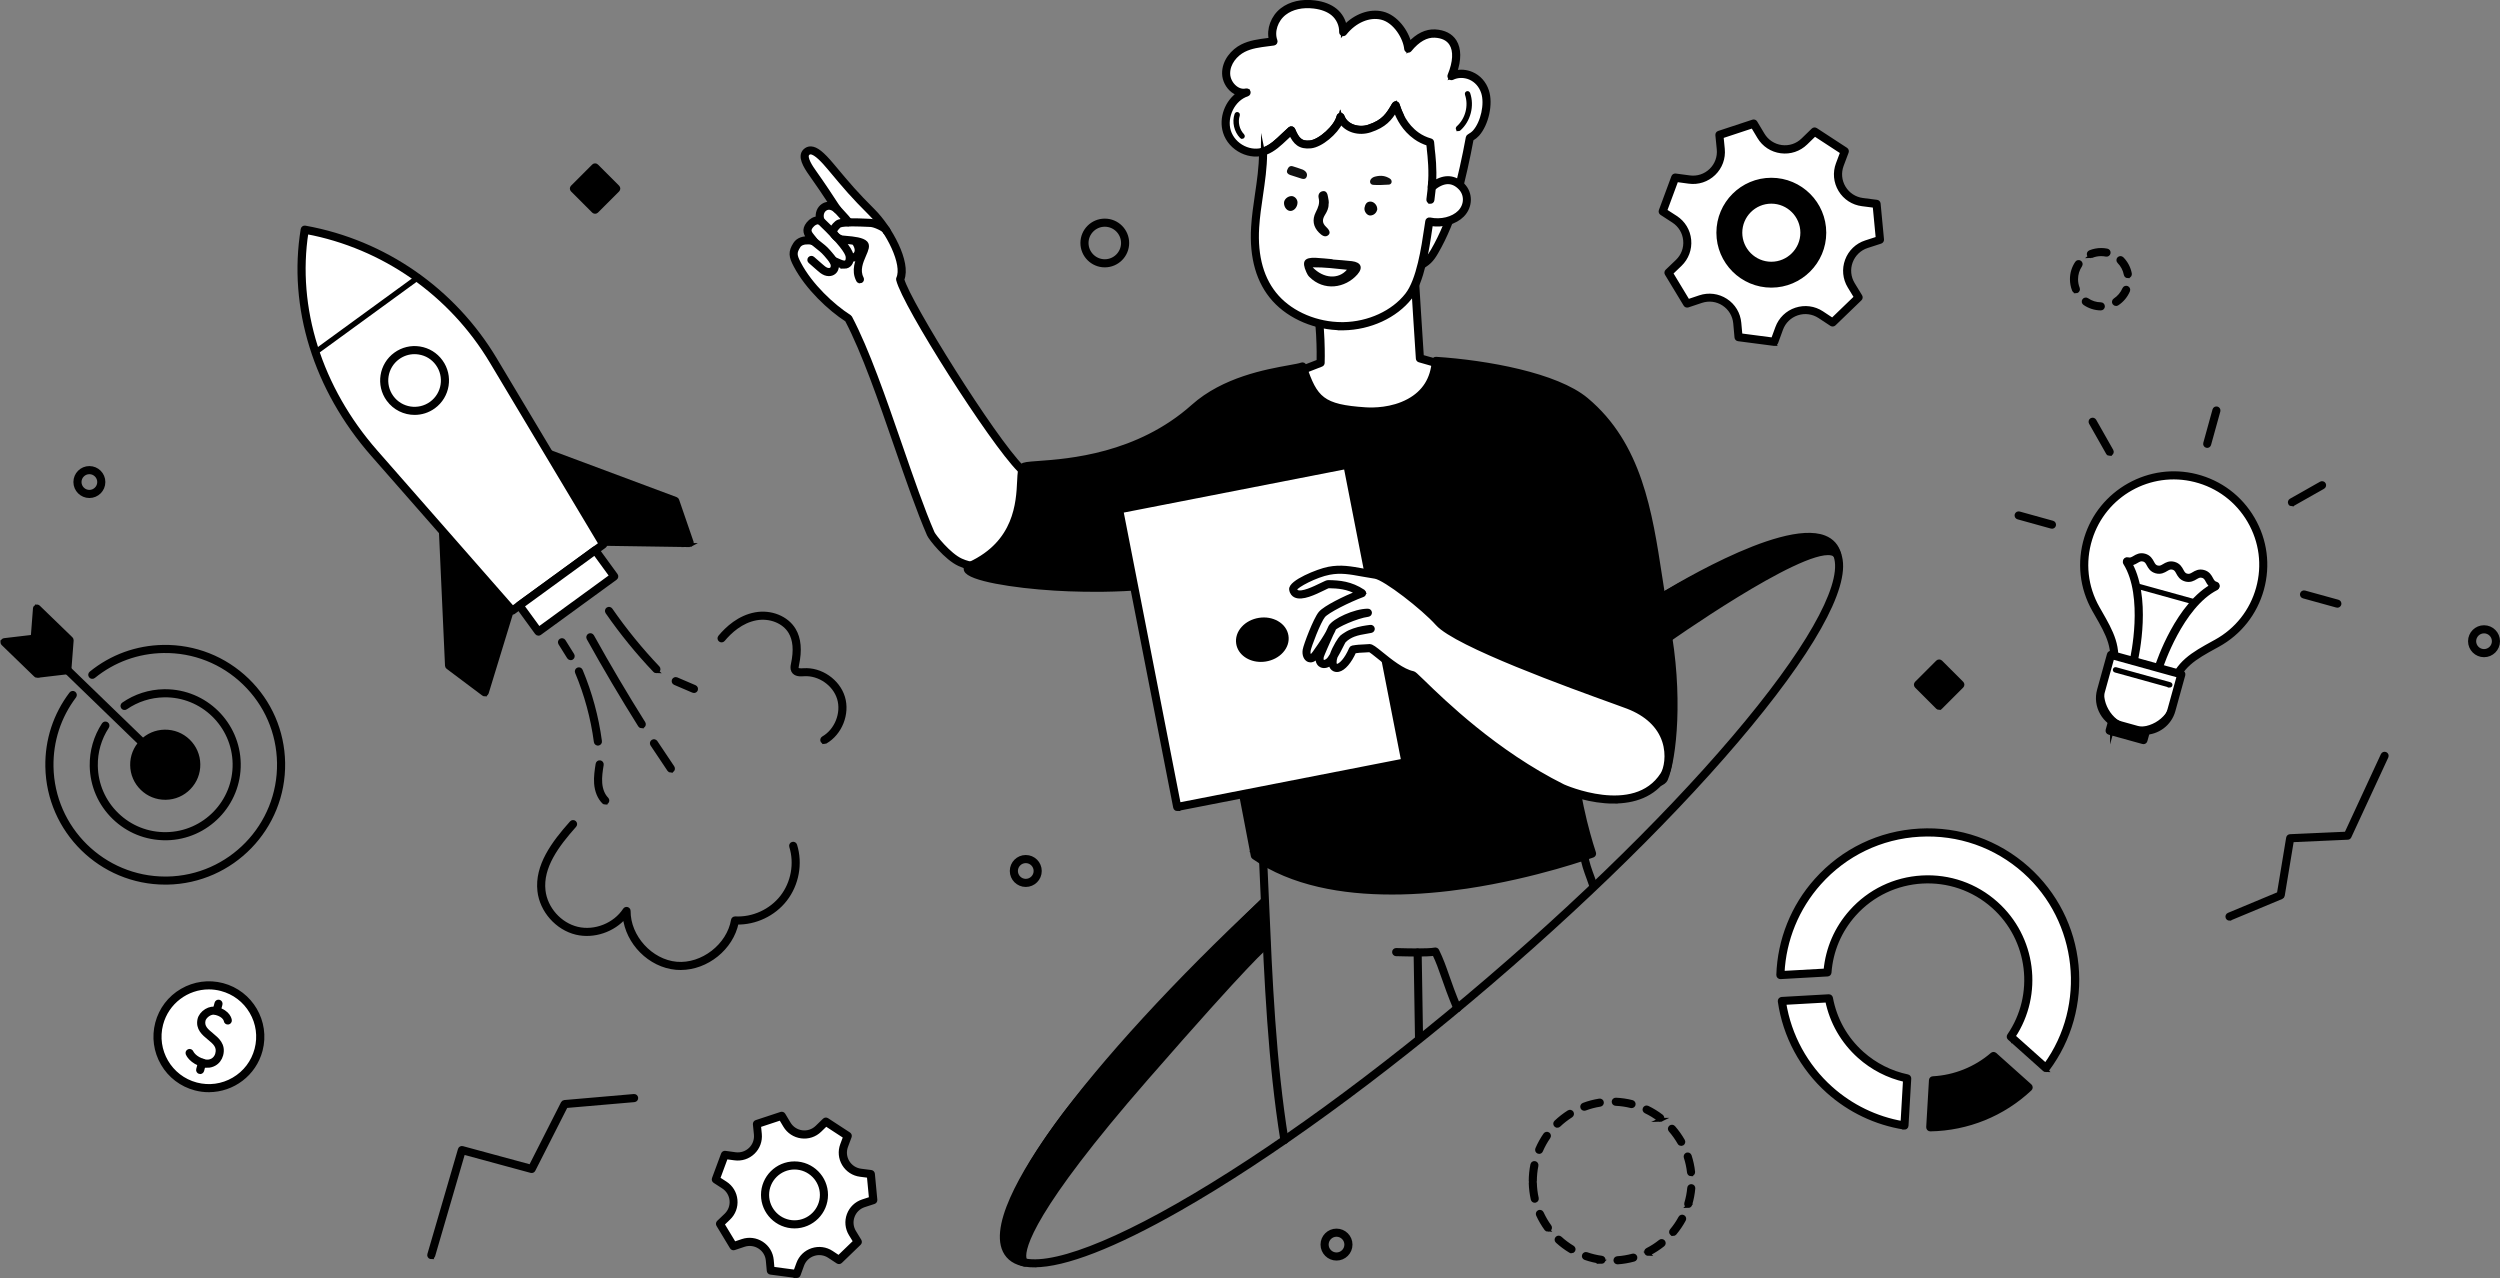 <?xml version="1.0" encoding="UTF-8"?><svg id="_レイヤー_2" xmlns="http://www.w3.org/2000/svg" viewBox="0 0 610.32 312"><rect x="0" y="0" width="610.32" height="312" fill="#808080" stroke="none"/><defs><style>.cls-1{fill:#040404;}.cls-1,.cls-2{stroke-width:0px;}.cls-3,.cls-4{stroke:#000;stroke-miterlimit:10;}.cls-4{fill:#fff;}.cls-2{fill:#101010;}</style></defs><g id="Layer_1"><path class="cls-4" d="m38.86,249.91c1.76-6.7,8.62-10.71,15.33-8.94,6.7,1.76,10.71,8.62,8.94,15.33-1.76,6.7-8.62,10.71-15.33,8.94-6.7-1.76-10.71-8.62-8.94-15.33Z"/><path class="cls-3" d="m50.99,266.14c-1.09,0-2.21-.14-3.31-.43-3.37-.89-6.19-3.03-7.94-6.04-1.75-3.01-2.23-6.52-1.35-9.89.89-3.37,3.03-6.19,6.04-7.94,3.01-1.75,6.52-2.23,9.89-1.35,6.95,1.83,11.12,8.97,9.29,15.92-1.54,5.84-6.83,9.72-12.61,9.72Zm0-25.1c-5.35,0-10.24,3.59-11.66,8.99-1.69,6.43,2.16,13.04,8.59,14.73,3.11.82,6.36.38,9.14-1.25,2.78-1.62,4.76-4.23,5.58-7.35.82-3.11.38-6.36-1.25-9.14-1.62-2.78-4.23-4.76-7.35-5.58-1.02-.27-2.05-.4-3.06-.4Z"/><path class="cls-3" d="m50.6,260.17c-.3,0-.6-.04-.89-.11-3.03-.8-3.85-2.72-3.88-2.81-.1-.25.02-.54.27-.64.25-.1.54.02.64.27.03.06.69,1.56,3.22,2.23.62.16,1.3.08,1.86-.22.43-.23.99-.7,1.23-1.61.49-1.84-.67-2.79-2.01-3.89-1.31-1.08-2.8-2.3-2.33-4.49.17-.8.8-1.61,1.65-2.13.83-.5,1.75-.66,2.59-.43,2.89.76,3.14,2.66,3.15,2.74.03.27-.16.51-.43.54-.27.03-.51-.16-.54-.43-.01-.07-.23-1.33-2.43-1.91-.58-.16-1.23-.05-1.82.32-.61.37-1.09.98-1.21,1.5-.34,1.61.74,2.5,1.99,3.53,1.39,1.15,2.98,2.45,2.33,4.9-.26.97-.86,1.76-1.71,2.22-.52.28-1.1.43-1.69.43Z"/><path class="cls-3" d="m52.87,247.3s-.08,0-.12-.02c-.26-.07-.42-.34-.35-.6l.47-1.77c.07-.26.34-.42.6-.35.26.07.42.34.35.6l-.47,1.77c-.06.22-.26.36-.47.36Z"/><path class="cls-3" d="m48.86,261.71s-.08,0-.12-.02c-.26-.07-.42-.34-.35-.6l.47-1.77c.07-.26.34-.42.6-.35.26.07.42.34.35.6l-.47,1.77c-.06.22-.26.36-.47.36Z"/><path class="cls-3" d="m40.33,204.63c-4.68,0-9.1-1.79-12.47-5.05-3.44-3.33-5.38-7.81-5.46-12.6-.06-3.61.95-7.1,2.92-10.11.15-.23.45-.29.68-.14.23.15.29.45.14.68-1.86,2.84-2.82,6.15-2.76,9.56.07,4.53,1.91,8.76,5.16,11.91,3.25,3.15,7.53,4.84,12.07,4.77,9.35-.15,16.83-7.88,16.68-17.23-.15-9.35-7.89-16.84-17.23-16.68-3.37.06-6.62,1.1-9.38,3.01-.22.15-.53.1-.68-.12-.15-.22-.1-.53.12-.68,2.92-2.03,6.35-3.13,9.92-3.19.1,0,.2,0,.3,0,9.76,0,17.77,7.86,17.93,17.65.16,9.89-7.75,18.07-17.64,18.23-.1,0-.2,0-.3,0Z"/><path class="cls-3" d="m40.33,215.46c-15.65,0-28.5-12.6-28.76-28.3-.11-6.48,1.9-12.63,5.8-17.79.16-.22.47-.26.69-.1.22.16.26.47.1.69-3.76,4.98-5.7,10.93-5.6,17.19.25,15.17,12.67,27.33,27.78,27.34.15,0,.31,0,.46,0,15.32-.25,27.58-12.92,27.33-28.24-.12-7.42-3.12-14.35-8.46-19.51-5.33-5.16-12.36-7.94-19.78-7.82-6.28.1-12.18,2.25-17.05,6.2-.21.17-.52.14-.69-.07-.17-.21-.14-.52.07-.69,5.04-4.09,11.14-6.31,17.65-6.42,7.67-.12,14.95,2.75,20.48,8.09,5.52,5.34,8.63,12.52,8.76,20.2.26,15.86-12.43,28.97-28.29,29.23-.16,0-.32,0-.48,0Z"/><path class="cls-3" d="m47.91,186.57c-.07-4.18-3.51-7.52-7.69-7.45-4.18.07-7.52,3.51-7.45,7.69s3.51,7.52,7.69,7.45c4.18-.07,7.52-3.51,7.45-7.69Z"/><path class="cls-3" d="m40.33,194.75c-2.1,0-4.09-.8-5.6-2.27-1.55-1.5-2.42-3.51-2.45-5.66-.04-2.15.77-4.19,2.27-5.74,1.5-1.55,3.51-2.42,5.66-2.45,2.16-.03,4.19.77,5.74,2.27,1.55,1.5,2.42,3.51,2.45,5.66.04,2.15-.77,4.19-2.27,5.74-1.5,1.55-3.51,2.42-5.66,2.45-.04,0-.09,0-.13,0Zm0-15.14s-.08,0-.12,0c-1.89.03-3.66.8-4.97,2.16-1.32,1.36-2.02,3.15-1.99,5.04.06,3.9,3.29,7.03,7.2,6.97,1.89-.03,3.66-.8,4.97-2.16,1.32-1.36,2.02-3.15,1.99-5.04-.06-3.87-3.23-6.97-7.08-6.97Z"/><path class="cls-3" d="m40.34,187.18c-.12,0-.25-.05-.34-.14l-31.86-30.84c-.19-.19-.2-.5-.01-.69.19-.19.5-.2.69-.01l31.86,30.84c.19.19.2.5.01.69-.1.1-.22.15-.35.15Z"/><polygon class="cls-3" points="16.37 163.63 8.41 155.92 1.1 156.78 9.07 164.49 16.37 163.63"/><path class="cls-3" d="m9.07,164.98c-.13,0-.25-.05-.34-.14l-7.96-7.71c-.14-.13-.18-.33-.12-.51.06-.18.22-.31.41-.33l7.31-.86c.15-.02.29.03.4.13l7.96,7.71c.14.13.18.33.12.51-.06.18-.22.31-.41.33l-7.31.86s-.04,0-.06,0Zm-6.88-7.83l7.05,6.83,6.05-.71-7.05-6.83-6.05.71Z"/><polygon class="cls-3" points="16.44 163.56 8.48 155.85 9.03 148.59 17 156.29 16.44 163.56"/><path class="cls-3" d="m16.44,164.05c-.12,0-.25-.05-.34-.14l-7.96-7.71c-.1-.1-.16-.24-.15-.39l.56-7.27c.01-.19.14-.35.31-.42.18-.07.38-.03.51.11l7.96,7.71c.1.1.16.24.15.39l-.56,7.27c-.01.19-.14.35-.31.42-.06.02-.12.03-.17.03Zm-7.46-8.39l7.05,6.82.46-6-7.05-6.82-.46,6Z"/><path class="cls-4" d="m446.13,237.4c.38-5.21,2.42-10.34,6.17-14.54,9.04-10.11,24.56-10.99,34.68-1.95,9.32,8.32,10.79,22.15,3.9,32.18l8.58,7.67c11.07-14.79,9.17-35.85-4.86-48.38-14.83-13.25-37.59-11.97-50.83,2.86-5.86,6.56-8.87,14.66-9.13,22.81l11.49-.65Z"/><path class="cls-3" d="m499.47,261.24c-.12,0-.24-.04-.33-.12l-8.58-7.67c-.18-.16-.22-.44-.08-.64,6.82-9.94,5.18-23.5-3.82-31.54-9.9-8.84-25.14-7.98-33.99,1.91-3.56,3.99-5.66,8.92-6.05,14.25-.02.25-.22.44-.46.45l-11.49.65c-.14,0-.27-.04-.37-.14-.1-.1-.15-.23-.15-.37.27-8.54,3.56-16.75,9.26-23.12,6.49-7.27,15.43-11.57,25.16-12.12,9.73-.55,19.09,2.73,26.36,9.22,6.85,6.12,11.12,14.53,12,23.66.88,9.08-1.63,18.1-7.08,25.38-.08.11-.21.18-.34.19-.02,0-.03,0-.05,0Zm-7.94-8.24l7.87,7.03c10.57-14.58,8.37-35.25-5.11-47.29-7.07-6.32-16.18-9.5-25.66-8.97-9.47.53-18.17,4.72-24.49,11.8-5.42,6.07-8.6,13.85-8.99,21.97l10.53-.59c.49-5.39,2.65-10.36,6.26-14.4,4.46-4.99,10.59-7.94,17.27-8.32,6.68-.38,13.11,1.87,18.1,6.33,9.26,8.27,11.04,22.15,4.22,32.46Z"/><path class="cls-3" d="m486.67,257.8c-4.23,3.66-9.45,5.67-14.77,5.94l-.67,11.47c8.7-.15,17.31-3.43,24.02-9.74l-8.58-7.67Z"/><path class="cls-3" d="m471.23,275.7c-.13,0-.26-.05-.35-.15-.09-.1-.14-.23-.14-.37l.67-11.47c.01-.25.21-.45.46-.46,5.32-.28,10.46-2.35,14.48-5.82.19-.16.46-.16.65,0l8.58,7.67c.1.09.16.22.16.36,0,.14-.05.27-.15.36-6.6,6.21-15.25,9.72-24.35,9.88h0Zm1.13-11.5l-.61,10.51c8.48-.27,16.53-3.53,22.78-9.23l-7.87-7.03c-4.02,3.36-9.06,5.39-14.3,5.76Z"/><path class="cls-4" d="m465.6,263.26c-4.08-.85-8.01-2.74-11.34-5.72-4.22-3.77-6.82-8.66-7.78-13.82l-11.49.65c1.16,8.09,5.07,15.84,11.64,21.71,5.34,4.77,11.71,7.66,18.3,8.71l.67-11.52Z"/><path class="cls-3" d="m464.93,275.26s-.05,0-.08,0c-6.9-1.1-13.31-4.15-18.54-8.82-6.39-5.71-10.59-13.53-11.8-22-.02-.14.02-.27.11-.38.09-.11.21-.17.35-.18l11.49-.65c.24-.01.46.16.51.4.98,5.28,3.61,9.97,7.62,13.55,3.15,2.81,6.99,4.75,11.11,5.61.24.05.4.27.39.51l-.67,11.52c0,.14-.07.27-.18.35-.09.07-.2.11-.31.11Zm-29.38-30.45c1.28,8.05,5.32,15.44,11.41,20.89,4.96,4.43,11,7.36,17.51,8.5l.61-10.55c-4.14-.93-7.98-2.92-11.15-5.75-4.06-3.63-6.77-8.35-7.85-13.67l-10.53.59Z"/><path class="cls-4" d="m447.41,78.75l-2.9-1.91c-3.67-2.42-8.65-.78-10.16,3.35l-1.19,3.26c-4.78-.62-3.96-.52-8.74-1.14l-.31-3.46c-.4-4.38-4.78-7.25-8.95-5.85l-3.29,1.1c-2.49-4.13-2.06-3.42-4.56-7.54l2.51-2.4c3.18-3.04,2.68-8.26-1.01-10.65l-2.91-1.89c1.67-4.52,1.39-3.74,3.06-8.27l3.44.46c4.36.59,8.13-3.05,7.7-7.43l-.34-3.46c4.58-1.51,3.79-1.25,8.37-2.76l1.78,2.98c2.26,3.78,7.45,4.45,10.61,1.39l2.49-2.42c4.04,2.64,3.34,2.18,7.38,4.82l-1.22,3.25c-1.54,4.12,1.16,8.6,5.53,9.16l3.44.44c.45,4.8.38,3.97.83,8.77l-3.3,1.08c-4.18,1.36-6,6.27-3.71,10.03l1.81,2.97c-3.47,3.35-2.87,2.77-6.34,6.12Z"/><path class="cls-3" d="m433.16,83.94s-.04,0-.06,0l-8.74-1.14c-.23-.03-.4-.21-.42-.44l-.31-3.46c-.18-1.94-1.21-3.66-2.84-4.73-1.63-1.07-3.62-1.32-5.47-.7l-3.29,1.1c-.22.07-.46-.02-.57-.21l-4.56-7.54c-.12-.2-.09-.45.08-.61l2.51-2.4c1.41-1.35,2.11-3.23,1.92-5.17-.18-1.94-1.23-3.66-2.86-4.72l-2.91-1.89c-.19-.12-.27-.37-.19-.58l3.06-8.27c.08-.21.3-.35.52-.32l3.44.46c1.93.26,3.84-.37,5.24-1.72,1.4-1.35,2.09-3.24,1.9-5.18l-.34-3.46c-.02-.23.12-.44.33-.51l8.37-2.76c.22-.07.46.02.57.21l1.78,2.98c1,1.67,2.68,2.77,4.61,3.03,1.93.25,3.84-.38,5.23-1.74l2.49-2.42c.16-.16.42-.18.61-.06l7.38,4.82c.19.13.27.37.19.58l-1.22,3.25c-.68,1.82-.5,3.82.51,5.49,1.01,1.67,2.69,2.76,4.62,3.01l3.44.44c.23.03.4.21.43.44l.83,8.77c.02.23-.12.44-.34.51l-3.3,1.07c-1.85.6-3.3,2-3.98,3.82-.68,1.83-.48,3.83.53,5.49l1.81,2.97c.12.2.09.45-.08.61l-6.34,6.12c-.17.16-.42.18-.61.06l-2.9-1.91c-1.63-1.07-3.62-1.34-5.47-.73-1.85.61-3.29,2.01-3.96,3.84l-1.19,3.26c-.07.2-.26.32-.46.32Zm-8.29-2.07l7.96,1.04,1.06-2.89c.77-2.11,2.44-3.73,4.57-4.43,2.14-.7,4.44-.4,6.31.84l2.57,1.7,5.78-5.58-1.6-2.63c-1.17-1.92-1.39-4.23-.61-6.34.78-2.11,2.45-3.72,4.59-4.41l2.93-.95-.76-7.99-3.06-.39c-2.23-.28-4.18-1.55-5.34-3.47-1.16-1.92-1.38-4.24-.59-6.34l1.08-2.88-6.72-4.39-2.21,2.15c-1.61,1.57-3.81,2.3-6.04,2.01-2.23-.29-4.17-1.56-5.32-3.49l-1.58-2.64-7.62,2.52.3,3.07c.22,2.24-.58,4.42-2.2,5.98-1.62,1.56-3.82,2.29-6.05,1.98l-3.05-.41-2.79,7.53,2.59,1.67c1.89,1.22,3.09,3.21,3.3,5.45.21,2.24-.6,4.41-2.22,5.97l-2.22,2.13,4.15,6.87,2.92-.98c2.13-.71,4.43-.42,6.32.81s3.08,3.22,3.28,5.46l.28,3.07Z"/><circle class="cls-3" cx="432.43" cy="56.81" r="12.42" transform="translate(86.48 322.41) rotate(-45)"/><path class="cls-3" d="m432.43,69.72c-7.12,0-12.91-5.79-12.91-12.91s5.79-12.91,12.91-12.91,12.91,5.79,12.91,12.91-5.79,12.91-12.91,12.91Zm0-24.83c-6.58,0-11.93,5.35-11.93,11.93s5.35,11.93,11.93,11.93,11.93-5.35,11.93-11.93-5.35-11.93-11.93-11.93Z"/><circle class="cls-4" cx="432.43" cy="56.81" r="8.08" transform="translate(86.48 322.41) rotate(-45)"/><path class="cls-3" d="m432.43,65.38c-4.73,0-8.57-3.84-8.57-8.57s3.84-8.57,8.57-8.57,8.57,3.84,8.57,8.57-3.84,8.57-8.57,8.57Zm0-16.16c-4.19,0-7.59,3.41-7.59,7.59s3.41,7.59,7.59,7.59,7.59-3.41,7.59-7.59-3.41-7.59-7.59-7.59Z"/><path class="cls-4" d="m204.82,307.6l-2.1-1.38c-2.66-1.75-6.27-.57-7.36,2.43l-.86,2.36c-3.46-.45-2.87-.37-6.33-.83l-.23-2.51c-.29-3.18-3.46-5.25-6.49-4.24l-2.39.8c-1.81-2.99-1.5-2.48-3.3-5.47l1.82-1.74c2.3-2.21,1.95-5.98-.73-7.72l-2.11-1.37c1.21-3.28,1-2.71,2.22-5.99l2.49.34c3.16.43,5.89-2.21,5.58-5.38l-.25-2.5c3.32-1.1,2.75-.91,6.06-2l1.29,2.16c1.64,2.74,5.4,3.23,7.69,1l1.8-1.75c2.92,1.91,2.42,1.58,5.35,3.49l-.88,2.36c-1.12,2.99.84,6.23,4.01,6.64l2.5.32c.33,3.48.27,2.88.6,6.36l-2.39.78c-3.03.99-4.35,4.55-2.69,7.27l1.31,2.15c-2.51,2.43-2.08,2.01-4.59,4.43Z"/><path class="cls-3" d="m194.5,311.5s-.04,0-.06,0l-6.33-.83c-.23-.03-.4-.21-.42-.44l-.23-2.51c-.12-1.36-.85-2.58-2-3.32-1.15-.75-2.55-.93-3.85-.5l-2.39.8c-.22.07-.46-.01-.57-.21l-3.3-5.47c-.12-.2-.08-.45.08-.61l1.82-1.74c.99-.95,1.48-2.27,1.35-3.64-.13-1.36-.86-2.57-2.01-3.32l-2.11-1.37c-.19-.12-.27-.37-.19-.58l2.22-5.99c.08-.22.3-.35.52-.32l2.49.34c1.36.18,2.7-.26,3.69-1.21.99-.95,1.47-2.28,1.34-3.64l-.25-2.5c-.02-.23.12-.44.33-.51l6.06-2c.22-.07.46.02.57.21l1.29,2.16c.7,1.18,1.89,1.95,3.24,2.13,1.36.18,2.7-.27,3.68-1.22l1.8-1.75c.16-.16.42-.18.61-.06l5.35,3.49c.19.13.27.37.19.58l-.88,2.36c-.48,1.28-.35,2.69.36,3.86.71,1.17,1.89,1.94,3.25,2.12l2.5.32c.23.03.4.21.43.44l.6,6.36c.02.23-.12.44-.34.51l-2.39.78c-1.3.42-2.32,1.4-2.8,2.69-.48,1.28-.34,2.69.37,3.86l1.31,2.15c.12.2.09.45-.08.61l-4.59,4.43c-.17.16-.42.18-.61.06l-2.1-1.38c-1.14-.75-2.54-.94-3.85-.51-1.3.43-2.32,1.41-2.79,2.7l-.86,2.36c-.07.19-.26.32-.46.32Zm-5.88-1.75l5.55.73.73-2c.57-1.57,1.81-2.77,3.4-3.29,1.59-.52,3.3-.3,4.69.62l1.77,1.17,4.03-3.89-1.11-1.81c-.87-1.43-1.04-3.14-.46-4.71.58-1.57,1.82-2.76,3.41-3.28l2.02-.66-.53-5.58-2.11-.27c-1.66-.21-3.1-1.15-3.97-2.58-.86-1.43-1.02-3.15-.44-4.71l.74-1.99-4.69-3.06-1.52,1.48c-1.2,1.17-2.83,1.71-4.49,1.49-1.66-.22-3.1-1.16-3.96-2.6l-1.09-1.82-5.32,1.76.21,2.11c.16,1.66-.43,3.28-1.63,4.44-1.2,1.16-2.84,1.7-4.5,1.47l-2.11-.28-1.94,5.25,1.78,1.15c1.4.91,2.3,2.38,2.45,4.05.16,1.66-.44,3.28-1.65,4.43l-1.53,1.47,2.9,4.8,2.01-.67c1.58-.53,3.29-.31,4.69.6,1.4.91,2.29,2.39,2.44,4.06l.19,2.12Z"/><circle class="cls-4" cx="193.96" cy="291.71" r="7.19"/><path class="cls-3" d="m193.96,299.39c-4.23,0-7.68-3.45-7.68-7.68s3.45-7.68,7.68-7.68,7.68,3.45,7.68,7.68-3.45,7.68-7.68,7.68Zm0-14.38c-3.69,0-6.7,3.01-6.7,6.7s3.01,6.7,6.7,6.7,6.7-3.01,6.7-6.7-3.01-6.7-6.7-6.7Z"/><rect class="cls-3" x="515.39" y="175.62" width="8.57" height="3.99" transform="translate(66.19 -132.16) rotate(15.47)"/><path class="cls-3" d="m523.28,181.17s-.09,0-.13-.02l-8.26-2.29c-.12-.03-.23-.12-.3-.23-.06-.11-.08-.25-.05-.37l1.06-3.84c.07-.26.34-.41.6-.34l8.26,2.29c.12.03.23.12.3.23.06.11.08.25.05.37l-1.06,3.84c-.06.22-.26.36-.47.36Zm-7.66-3.12l7.32,2.03.8-2.9-7.32-2.02-.8,2.9Z"/><path class="cls-4" d="m551.72,143.73c3.26-11.8-3.8-24.01-15.74-27.02-11.19-2.81-22.77,3.7-26.18,14.72-1.86,6.03-1,12.21,1.87,17.25,3.14,5.53,5.64,9.27,3.94,15.4l14.52,4.02c1.68-6.05,5.6-8.04,11.1-11.07,4.96-2.74,8.86-7.4,10.5-13.3Z"/><path class="cls-3" d="m530.13,168.59s-.09,0-.13-.02l-14.52-4.02c-.26-.07-.41-.34-.34-.6,1.53-5.54-.49-9.08-3.3-13.98-.2-.34-.4-.69-.6-1.05-3.07-5.42-3.75-11.68-1.91-17.64,1.69-5.45,5.38-10,10.4-12.83,5.02-2.82,10.83-3.61,16.37-2.22,5.89,1.48,10.82,5.18,13.87,10.43,3.05,5.24,3.84,11.35,2.22,17.2h0c-1.62,5.84-5.43,10.67-10.73,13.59l-.55.3c-5.27,2.9-8.75,4.82-10.31,10.47-.03.12-.12.23-.23.3-.07.04-.16.06-.24.06Zm-13.92-4.85l13.59,3.76c1.74-5.69,5.5-7.76,10.65-10.6l.55-.3c5.07-2.8,8.72-7.42,10.26-13,1.55-5.59.79-11.43-2.13-16.44-2.92-5.01-7.63-8.55-13.26-9.97-11-2.77-22.24,3.55-25.59,14.39-1.76,5.7-1.12,11.69,1.82,16.87.2.36.4.7.6,1.05,2.73,4.78,4.91,8.58,3.51,14.25Z"/><path class="cls-4" d="m513.46,166.65l1.87-6.78,17.19,4.76-1.87,6.78c-1.31,4.75-6.23,7.53-10.97,6.22h0c-4.75-1.31-7.53-6.23-6.22-10.97Z"/><path class="cls-3" d="m523.47,178.9c-.65,0-1.31-.09-1.96-.27l-3.92-1.09c-1.9-.52-3.48-1.76-4.45-3.47-.97-1.71-1.22-3.7-.69-5.6h0l2.42-8.74c.07-.26.34-.41.6-.34l17.19,4.76c.26.07.41.34.34.6l-2.42,8.74c-.9,3.26-3.88,5.41-7.11,5.41Zm-10.08-10.16h0c-.46,1.65-.24,3.37.6,4.86.84,1.49,2.21,2.55,3.86,3.01l3.92,1.09c3.4.94,6.93-1.06,7.87-4.46l2.29-8.27-16.24-4.5-2.29,8.27Z"/><path class="cls-3" d="m529.7,167.35s-.03,0-.04,0l-13.25-3.67c-.09-.02-.14-.11-.11-.2.02-.09.11-.14.2-.11l13.25,3.67c.09.02.14.11.11.2-.02.07-.09.12-.16.12Z"/><path class="cls-3" d="m535.33,146.99s-.03,0-.04,0l-13.25-3.67c-.09-.02-.14-.11-.11-.2.02-.09.11-.14.2-.11l13.25,3.67c.09.02.14.11.11.2-.02.07-.09.12-.16.12Z"/><path class="cls-3" d="m538.84,108.85s-.09,0-.13-.02c-.26-.07-.41-.34-.34-.6l2.25-8.15c.07-.26.34-.41.6-.34.26.07.41.34.34.6l-2.26,8.15c-.06.22-.26.36-.47.36Z"/><path class="cls-3" d="m559.53,123.12c-.17,0-.34-.09-.43-.25-.13-.24-.05-.53.18-.67l7.36-4.17c.23-.13.53-.05.67.18.13.24.05.53-.18.67l-7.36,4.17c-.08.04-.16.06-.24.06Z"/><path class="cls-3" d="m570.62,147.86s-.09,0-.13-.02l-8.15-2.25c-.26-.07-.41-.34-.34-.6.07-.26.34-.41.6-.34l8.15,2.25c.26.07.41.34.34.6-.06.22-.26.36-.47.36Z"/><path class="cls-3" d="m515.04,110.81c-.17,0-.34-.09-.43-.25l-4.17-7.36c-.13-.24-.05-.53.18-.67.23-.13.53-.05.67.18l4.17,7.36c.13.24.05.53-.18.67-.08.04-.16.06-.24.06Z"/><path class="cls-3" d="m500.95,128.58s-.09,0-.13-.02l-8.15-2.26c-.26-.07-.41-.34-.34-.6.07-.26.34-.41.6-.34l8.15,2.26c.26.07.41.34.34.6-.06.22-.26.36-.47.36Z"/><path class="cls-3" d="m520.97,161.5s-.07,0-.11-.01c-.26-.06-.43-.32-.37-.59.04-.15,3.45-15.27-1.68-23.46-.14-.23-.07-.53.15-.67.23-.14.53-.07.67.15,5.35,8.54,1.95,23.57,1.81,24.2-.05.23-.25.38-.48.38Z"/><path class="cls-3" d="m527.1,163.2s-.1,0-.15-.02c-.26-.08-.4-.36-.32-.62.2-.62,5.01-15.26,13.99-19.83.24-.12.54-.03.66.21.12.24.03.54-.21.66-8.62,4.39-13.45,19.11-13.5,19.26-.07.21-.26.34-.47.34Z"/><path class="cls-3" d="m540.9,143.48s-.09,0-.13-.02c-1.1-.31-1.51-1.07-1.84-1.68-.3-.56-.54-1.01-1.24-1.2-.7-.19-1.13.07-1.68.39-.6.36-1.34.8-2.44.5-1.1-.31-1.51-1.07-1.84-1.68-.3-.56-.54-1.01-1.24-1.2-.7-.19-1.13.07-1.68.39-.6.36-1.34.8-2.44.5-1.1-.31-1.51-1.07-1.84-1.68-.3-.56-.54-1.01-1.24-1.2-.7-.19-1.13.07-1.68.39-.6.36-1.34.8-2.45.5-.26-.07-.41-.34-.34-.6.07-.26.34-.41.6-.34.7.19,1.13-.07,1.68-.39.6-.36,1.34-.8,2.45-.5,1.1.31,1.51,1.07,1.84,1.68.3.56.54,1.01,1.24,1.2.7.19,1.13-.07,1.68-.39.6-.36,1.34-.8,2.44-.5,1.1.31,1.51,1.07,1.84,1.68.3.56.54,1.01,1.24,1.2.7.19,1.13-.07,1.68-.39.6-.36,1.34-.8,2.44-.5,1.1.3,1.51,1.07,1.84,1.68.3.56.54,1.01,1.24,1.2.26.07.41.34.34.6-.06.22-.26.36-.47.36Z"/><polygon class="cls-3" points="118.34 169.02 109.63 162.48 107.63 118.18 126.13 143.58 118.34 169.02"/><path class="cls-3" d="m118.34,169.51c-.1,0-.21-.03-.29-.1l-8.71-6.53c-.12-.09-.19-.22-.2-.37l-2.01-44.31c0-.22.12-.41.33-.48.2-.07.43,0,.56.17l18.5,25.4c.09.12.12.28.07.43l-7.78,25.43c-.05.15-.16.27-.32.32-.05.02-.1.02-.15.02Zm-8.23-7.27l7.97,5.98,7.51-24.53-17.4-23.89,1.92,42.45Z"/><polygon class="cls-3" points="168.4 132.57 164.86 122.27 123.3 106.76 141.8 132.17 168.4 132.57"/><path class="cls-3" d="m168.4,133.06h0l-26.6-.4c-.15,0-.3-.08-.39-.2l-18.5-25.4c-.13-.17-.12-.41,0-.58.13-.17.36-.24.56-.16l41.55,15.51c.14.05.24.16.29.3l3.54,10.29c.05.15.03.32-.07.45-.09.13-.24.2-.4.2Zm-26.34-1.37l25.65.39-3.24-9.42-39.81-14.86,17.4,23.89Z"/><path class="cls-4" d="m125.07,149.07l-33.71-38.44c-13.69-15.61-20.09-35.46-16.96-54.57l.1.02c18.52,3.35,35.62,14.67,45.94,31.92l26.85,44.9-22.22,16.18Z"/><path class="cls-3" d="m125.07,149.56c-.14,0-.27-.06-.37-.17l-33.71-38.44c-13.97-15.93-20.19-35.97-17.08-54.97.02-.13.09-.24.2-.32.11-.08.24-.11.37-.08l.1.02c19.28,3.49,36.14,15.21,46.27,32.15l26.85,44.9c.13.22.07.5-.13.65l-22.22,16.18c-.09.06-.19.09-.29.09Zm-50.26-92.93c-2.88,18.57,3.27,38.11,16.92,53.68l33.41,38.11,21.49-15.65-26.62-44.51c-9.92-16.58-26.38-28.08-45.21-31.62Z"/><path class="cls-4" d="m95.21,97.25c-2.41-3.31-1.68-7.95,1.63-10.36s7.95-1.68,10.36,1.63,1.68,7.95-1.63,10.36-7.95,1.68-10.36-1.63Z"/><path class="cls-3" d="m101.22,100.79c-2.44,0-4.85-1.13-6.4-3.25-2.57-3.52-1.79-8.48,1.74-11.04,1.71-1.24,3.8-1.75,5.88-1.42,2.09.33,3.92,1.45,5.16,3.16,2.57,3.52,1.79,8.48-1.74,11.04-1.4,1.02-3.03,1.51-4.64,1.51Zm-.03-14.83c-1.45,0-2.86.46-4.06,1.33-3.09,2.25-3.77,6.59-1.52,9.68h0c2.25,3.09,6.59,3.77,9.68,1.52,3.09-2.25,3.77-6.59,1.52-9.68-1.09-1.5-2.69-2.48-4.52-2.76-.36-.06-.73-.09-1.09-.09Z"/><rect class="cls-4" x="126.93" y="140.31" width="22.9" height="7.9" transform="translate(-58.41 109.1) rotate(-36.06)"/><path class="cls-3" d="m131.45,154.69c-.15,0-.3-.07-.4-.2l-4.65-6.39c-.08-.1-.11-.24-.09-.36.02-.13.09-.24.2-.32l18.51-13.48c.1-.08.24-.11.36-.09.13.02.24.09.32.2l4.65,6.39c.16.22.11.52-.11.68l-18.51,13.48c-.09.06-.19.09-.29.09Zm-3.97-6.77l4.08,5.6,17.72-12.91-4.08-5.6-17.72,12.91Z"/><path class="cls-3" d="m76.99,86.15c-.05,0-.1-.02-.13-.07-.05-.07-.04-.17.04-.23l25.19-18.35c.07-.05.17-.04.23.04.05.07.04.17-.04.23l-25.19,18.35s-.06.03-.1.03Z"/><path class="cls-3" d="m145.96,181.52c-.24,0-.45-.18-.48-.42-.78-5.85-2.33-11.57-4.61-17.01-.1-.25.01-.54.26-.64.25-.11.54.01.64.26,2.31,5.52,3.89,11.32,4.68,17.26.04.27-.15.51-.42.55-.02,0-.04,0-.07,0Z"/><path class="cls-3" d="m139.32,160.67c-.16,0-.32-.08-.42-.23l-2.12-3.4c-.14-.23-.07-.53.16-.67.23-.14.53-.07.67.16l2.12,3.4c.14.23.07.53-.16.67-.08.05-.17.07-.26.07Z"/><path class="cls-3" d="m147.76,195.93c-.13,0-.25-.05-.35-.14-1.07-1.07-1.73-2.67-1.87-4.52-.12-1.61.13-3.2.37-4.74.04-.27.3-.45.56-.41.27.04.45.29.41.56-.24,1.48-.48,3.01-.36,4.51.12,1.61.69,2.99,1.59,3.9.19.19.19.5,0,.69-.1.09-.22.14-.35.14Z"/><path class="cls-3" d="m160.25,163.86c-.13,0-.26-.05-.35-.15-4.23-4.44-8.14-9.25-11.63-14.29-.15-.22-.1-.53.12-.68.22-.15.53-.1.68.12,3.46,5,7.34,9.77,11.53,14.17.19.2.18.51-.02.69-.09.09-.22.13-.34.13Z"/><path class="cls-3" d="m169.42,168.68c-.06,0-.13-.01-.19-.04l-4.46-1.91c-.25-.11-.36-.39-.26-.64.11-.25.39-.36.64-.26l4.46,1.91c.25.11.36.39.26.64-.08.19-.26.3-.45.3Z"/><path class="cls-3" d="m166.16,236.31c-.36,0-.73-.02-1.09-.05-6.43-.57-11.89-6.14-12.54-12.5-2.82,3.31-7.57,4.94-11.81,3.94-4.69-1.11-8.49-5.4-9.02-10.19-.69-6.13,3.36-11.63,7.84-16.65.18-.2.49-.22.69-.04.2.18.22.49.04.69-4.33,4.86-8.24,10.14-7.6,15.89.49,4.4,3.97,8.33,8.28,9.35,4.3,1.02,9.18-.93,11.6-4.63.12-.18.34-.26.55-.2.21.06.35.26.35.47-.05,6.32,5.42,12.35,11.72,12.9,6.3.56,12.74-4.43,13.79-10.66.04-.25.26-.41.51-.41,4.37.23,8.75-1.77,11.44-5.22,2.69-3.45,3.56-8.19,2.26-12.37-.08-.26.06-.53.32-.61.26-.08.53.06.61.32,1.39,4.48.46,9.56-2.43,13.26-2.79,3.59-7.3,5.71-11.83,5.61-1.28,6.26-7.31,11.09-13.67,11.09Z"/><path class="cls-3" d="m201.24,181.15c-.17,0-.33-.09-.43-.25-.13-.23-.05-.53.18-.67,3.25-1.86,4.94-6.13,3.86-9.71-1.09-3.58-4.86-6.18-8.6-5.93-.82.06-2.07.14-2.59-.83-.29-.55-.16-1.17-.07-1.62.72-3.38.5-5.96-.65-7.88-1.54-2.57-4.97-3.93-8.34-3.32-3.64.66-6.4,3.2-8.07,5.21-.17.21-.48.24-.69.06-.21-.17-.24-.48-.06-.69,1.78-2.14,4.72-4.83,8.65-5.54,3.76-.69,7.61.87,9.36,3.78,1.29,2.15,1.54,4.95.77,8.59-.07.34-.15.72-.03.96.21.39.9.37,1.66.32,4.17-.29,8.39,2.62,9.6,6.62,1.21,4-.68,8.76-4.31,10.84-.08.04-.16.06-.24.06Z"/><path class="cls-3" d="m156.68,177.32c-.16,0-.32-.08-.42-.23-4.36-6.95-8.59-14.11-12.57-21.28-.13-.24-.05-.53.19-.67.24-.13.53-.05.67.19,3.97,7.16,8.19,14.3,12.54,21.23.14.23.07.53-.15.67-.08.05-.17.07-.26.07Z"/><path class="cls-3" d="m163.79,188.14c-.16,0-.31-.08-.41-.22l-4.14-6.19c-.15-.23-.09-.53.13-.68.22-.15.53-.09.68.13l4.14,6.19c.15.22.09.53-.13.68-.08.06-.18.08-.27.08Z"/><path class="cls-3" d="m21.82,121.08c-1.87,0-3.4-1.52-3.4-3.4s1.52-3.4,3.4-3.4,3.4,1.52,3.4,3.4-1.52,3.4-3.4,3.4Zm0-5.82c-1.33,0-2.42,1.09-2.42,2.42s1.09,2.42,2.42,2.42,2.42-1.09,2.42-2.42-1.09-2.42-2.42-2.42Z"/><path class="cls-3" d="m606.42,159.94c-1.87,0-3.4-1.52-3.4-3.4s1.52-3.4,3.4-3.4,3.4,1.52,3.4,3.4-1.52,3.4-3.4,3.4Zm0-5.82c-1.33,0-2.42,1.09-2.42,2.42s1.09,2.42,2.42,2.42,2.42-1.09,2.42-2.42-1.09-2.42-2.42-2.42Z"/><path class="cls-3" d="m326.28,307.24c-1.87,0-3.4-1.52-3.4-3.4s1.52-3.4,3.4-3.4,3.4,1.52,3.4,3.4-1.52,3.4-3.4,3.4Zm0-5.82c-1.33,0-2.42,1.09-2.42,2.42s1.09,2.42,2.42,2.42,2.42-1.09,2.42-2.42-1.09-2.42-2.42-2.42Z"/><path class="cls-3" d="m250.42,216.03c-1.87,0-3.4-1.52-3.4-3.4s1.52-3.4,3.4-3.4,3.4,1.52,3.4,3.4-1.52,3.4-3.4,3.4Zm0-5.82c-1.33,0-2.42,1.09-2.42,2.42s1.09,2.42,2.42,2.42,2.42-1.09,2.42-2.42-1.09-2.42-2.42-2.42Z"/><path class="cls-3" d="m269.71,64.77c-3,0-5.45-2.44-5.45-5.45s2.44-5.45,5.45-5.45,5.45,2.44,5.45,5.45-2.44,5.45-5.45,5.45Zm0-9.92c-2.46,0-4.47,2.01-4.47,4.47s2,4.47,4.47,4.47,4.47-2,4.47-4.47-2-4.47-4.47-4.47Z"/><path class="cls-3" d="m544.28,224.26c-.19,0-.37-.11-.45-.3-.1-.25.01-.54.26-.64l12.26-5.11,2.26-13.65c.04-.23.23-.4.46-.41l13.73-.61,8.9-19.23c.11-.25.4-.35.65-.24.25.11.35.4.24.65l-9.03,19.5c-.08.17-.24.28-.42.28l-13.63.61-2.24,13.52c-.03.17-.14.31-.29.37l-12.51,5.21c-.06.03-.13.04-.19.04Z"/><path class="cls-3" d="m105.29,306.9s-.09,0-.14-.02c-.26-.08-.41-.35-.33-.61l7.47-25.64c.07-.26.34-.41.6-.34l16.66,4.52,7.86-15.49c.08-.15.23-.25.39-.27l16.97-1.47c.27-.02.51.18.53.45.02.27-.18.51-.45.53l-16.7,1.44-7.92,15.6c-.1.21-.34.31-.56.25l-16.58-4.5-7.34,25.17c-.06.21-.26.35-.47.35Z"/><rect class="cls-3" x="469.74" y="163.49" width="7.31" height="7.31" transform="translate(256.84 -285.79) rotate(45)"/><path class="cls-3" d="m473.4,172.81c-.13,0-.25-.05-.35-.14l-5.17-5.17c-.09-.09-.14-.22-.14-.35s.05-.25.14-.35l5.17-5.17c.09-.09.22-.14.35-.14h0c.13,0,.25.05.35.14l5.17,5.17c.19.19.19.5,0,.69l-5.17,5.17c-.1.1-.22.14-.35.14Zm-4.48-5.66l4.48,4.48,4.48-4.48-4.48-4.48-4.48,4.48Z"/><rect class="cls-3" x="141.63" y="42.37" width="7.31" height="7.31" transform="translate(75.1 -89.25) rotate(45)"/><path class="cls-3" d="m145.28,51.69c-.13,0-.25-.05-.35-.14l-5.17-5.17c-.19-.19-.19-.5,0-.69l5.17-5.17c.19-.19.5-.19.69,0l5.17,5.17c.19.19.19.5,0,.69l-5.17,5.17c-.09.09-.22.14-.35.14Zm-4.48-5.66l4.48,4.48,4.48-4.48-4.48-4.48-4.48,4.48Z"/><path class="cls-3" d="m394.88,308.16c-.26,0-.47-.2-.49-.46-.02-.27.19-.5.46-.52,1.27-.08,2.53-.3,3.76-.63.26-.07.53.08.6.34.07.26-.08.53-.34.6-1.28.35-2.61.58-3.95.67-.01,0-.02,0-.03,0Zm-3.9-.13s-.04,0-.07,0c-1.33-.18-2.64-.49-3.9-.93-.26-.09-.39-.37-.3-.62.09-.26.37-.39.62-.3,1.2.42,2.44.72,3.7.89.27.04.46.28.42.55-.03.25-.24.42-.48.42Zm11.4-1.94c-.18,0-.35-.1-.44-.27-.12-.24-.03-.54.21-.66,1.13-.58,2.21-1.27,3.2-2.07.21-.17.52-.13.69.08.17.21.13.52-.08.69-1.05.83-2.18,1.57-3.37,2.17-.07.04-.15.05-.22.05Zm-18.74-.63c-.09,0-.17-.02-.25-.07-1.15-.69-2.23-1.49-3.21-2.39-.2-.18-.21-.49-.03-.69.18-.2.49-.21.69-.03.94.86,1.97,1.62,3.06,2.28.23.14.31.44.17.67-.09.15-.25.24-.42.24Zm24.82-4.22c-.11,0-.22-.04-.31-.11-.21-.17-.24-.48-.06-.69.82-.98,1.54-2.04,2.14-3.15.13-.24.43-.33.66-.2.24.13.33.43.2.66-.63,1.17-1.39,2.29-2.25,3.32-.1.12-.24.18-.38.18Zm-30.56-1.03c-.15,0-.3-.07-.4-.2-.79-1.08-1.47-2.25-2.02-3.46-.11-.25,0-.54.24-.65.25-.11.54,0,.65.24.53,1.15,1.17,2.26,1.92,3.29.16.22.11.52-.11.68-.09.06-.19.09-.29.09Zm34.25-5.82s-.09,0-.14-.02c-.26-.08-.41-.35-.33-.61.36-1.21.61-2.47.72-3.74.02-.27.27-.47.53-.44.27.02.47.26.44.53-.12,1.33-.37,2.66-.76,3.94-.06.21-.26.35-.47.35Zm-37.47-1.26c-.22,0-.43-.15-.48-.38-.29-1.3-.46-2.64-.49-3.98,0-.08.02-.16.05-.22-.03-.07-.05-.14-.05-.22,0-1.34.13-2.68.4-3.99.05-.26.31-.44.58-.38.26.05.44.31.38.58-.25,1.24-.38,2.51-.38,3.79,0,.08-.02.15-.05.21.03.06.05.14.05.21.03,1.27.18,2.55.46,3.78.06.26-.11.53-.37.59-.04,0-.07.01-.11.01Zm38.16-6.48c-.25,0-.46-.19-.49-.44-.14-1.26-.41-2.52-.8-3.72-.08-.26.06-.53.31-.62.26-.08.53.06.62.31.41,1.27.7,2.59.84,3.92.03.27-.16.51-.43.54-.02,0-.04,0-.05,0Zm-37.09-5.45c-.06,0-.13-.01-.19-.04-.25-.11-.36-.39-.26-.64.52-1.23,1.18-2.41,1.94-3.51.15-.22.46-.28.68-.12.22.15.28.46.12.68-.73,1.05-1.35,2.17-1.85,3.33-.08.19-.26.3-.45.3Zm34.69-1.95c-.17,0-.34-.09-.43-.25-.63-1.1-1.37-2.15-2.21-3.11-.18-.2-.16-.51.05-.69.2-.18.51-.16.69.05.88,1.01,1.66,2.11,2.32,3.27.13.23.05.53-.18.67-.08.04-.16.06-.24.06Zm-30.26-4.44c-.13,0-.26-.05-.35-.15-.19-.2-.18-.51.02-.69.97-.92,2.03-1.75,3.16-2.46.23-.14.53-.08.67.15.14.23.08.53-.15.68-1.07.68-2.09,1.47-3,2.34-.09.09-.22.14-.34.14Zm25.14-1.41c-.1,0-.21-.03-.3-.1-1.01-.77-2.1-1.44-3.25-1.99-.24-.12-.35-.41-.23-.65s.41-.35.65-.23c1.2.58,2.35,1.29,3.41,2.1.22.16.26.47.09.69-.1.13-.24.19-.39.19Zm-18.55-2.73c-.2,0-.38-.12-.46-.32-.09-.25.03-.54.29-.63,1.25-.47,2.55-.81,3.88-1.02.27-.04.52.14.56.41.04.27-.14.52-.41.56-1.26.2-2.5.52-3.68.97-.06.02-.11.03-.17.03Zm11.55-.65s-.08,0-.12-.01c-1.23-.31-2.5-.49-3.77-.55-.27-.01-.48-.24-.47-.51.01-.27.24-.48.51-.47,1.34.06,2.67.25,3.96.58.26.07.42.33.36.59-.06.22-.26.37-.47.37Z"/><path class="cls-3" d="m512.87,75.28h0c-1.42-.02-2.78-.45-3.95-1.26-.22-.15-.28-.46-.12-.68.15-.22.46-.28.68-.12,1,.69,2.18,1.07,3.4,1.08.27,0,.49.23.48.5,0,.27-.22.48-.49.48Zm3.71-1.08c-.16,0-.32-.08-.41-.22-.15-.23-.08-.53.14-.68,1.02-.67,1.82-1.62,2.3-2.74.11-.25.39-.36.64-.26.25.11.36.39.26.64-.55,1.3-1.47,2.4-2.66,3.18-.08.05-.18.08-.27.08Zm-9.79-3.11c-.19,0-.38-.12-.46-.31-.33-.83-.5-1.72-.5-2.62,0-1.42.42-2.79,1.21-3.96.15-.23.46-.28.68-.13.22.15.28.45.13.68-.68,1.01-1.04,2.19-1.04,3.42,0,.78.14,1.54.43,2.26.1.25-.02.54-.27.64-.06.02-.12.03-.18.03Zm12.67-3.68c-.23,0-.44-.16-.48-.4-.23-1.2-.8-2.29-1.66-3.16-.19-.19-.19-.5,0-.69.19-.19.5-.19.69,0,1,1.01,1.67,2.28,1.93,3.67.05.27-.12.52-.39.57-.03,0-.06,0-.09,0Zm-9.03-4.89c-.19,0-.38-.11-.45-.3-.1-.25.02-.54.27-.64.86-.35,1.77-.53,2.7-.53h0c.48,0,.95.05,1.42.14.27.05.44.31.38.58-.05.27-.31.44-.58.38-.4-.08-.81-.12-1.23-.12h0c-.81,0-1.59.15-2.33.46-.06.02-.12.04-.19.04Z"/><path class="cls-3" d="m252.57,308.91c-2.97,0-5.15-.77-6.48-2.32-5.07-5.92,3.67-20.66,11.9-31.99,11.34-15.6,29.22-35.07,50.35-54.83.2-.18.51-.17.69.02.18.2.17.51-.02.69-43.56,40.73-69.71,76.67-62.17,85.46,4.21,4.91,19.01.67,40.6-11.64,22.11-12.6,49.07-32.21,75.91-55.21,26.84-23,50.35-46.64,66.18-66.56,15.47-19.45,21.92-33.43,17.71-38.34-4.25-4.96-19.26-.6-41.17,11.96-.23.13-.53.05-.67-.18-.13-.23-.05-.53.18-.67,22.69-13.01,37.75-17.18,42.4-11.75,4.61,5.38-1.67,19.44-17.69,39.58-15.87,19.97-39.42,43.65-66.31,66.69-26.89,23.04-53.9,42.69-76.06,55.32-15.91,9.07-28.03,13.74-35.35,13.74Z"/><path class="cls-4" d="m320.93,71.28c1.8,7.74,1.47,17.29,1.47,17.29l-7.01,2.72s-4.3,17.67,22.79,12.26c5.26-1.05,20.5-12.62,20.5-12.62l-12.05-3.44s-1.15-17.51-1.61-26.21c-6.33,2.95-16.49,7.64-24.09,10.01Z"/><path class="cls-3" d="m328.94,105.07c-5.23,0-9.09-1.27-11.52-3.8-3.92-4.08-2.57-9.85-2.51-10.1.04-.16.15-.28.3-.34l6.71-2.6c.04-1.73.12-10.05-1.47-16.85-.06-.25.09-.5.33-.58,7.86-2.45,18.78-7.54,24.03-9.98.15-.07.32-.06.46.02.14.08.23.23.24.39.42,7.93,1.43,23.37,1.59,25.86l11.72,3.35c.18.05.31.2.35.38.03.18-.04.37-.18.48-.63.48-15.39,11.65-20.7,12.71-3.48.7-6.6,1.04-9.34,1.04Zm-13.12-13.42c-.2,1.1-.8,5.71,2.32,8.95,3.45,3.59,10.16,4.42,19.95,2.47,4.42-.88,16.33-9.58,19.51-11.94l-11.1-3.17c-.2-.06-.34-.23-.35-.44-.01-.17-1.1-16.68-1.58-25.5-5.38,2.5-15.5,7.17-23.06,9.59,1.69,7.63,1.39,16.89,1.38,16.98,0,.2-.13.37-.31.44l-6.76,2.63Z"/><path class="cls-4" d="m304.33,22.55c-2.47.59-4.94-1.91-4.99-4.56-.05-2.65,1.81-5.05,4.09-6.21,2.28-1.16,4.91-1.3,7.48-1.66-.97-2.57.26-5.66,2.39-7.3,2.13-1.64,4.95-2.04,7.58-1.71,1.72.21,3.46.73,4.82,1.85,1.36,1.12,2.29,2.93,2.21,4.86,2.29-2.89,6-4.84,9.49-4,3.49.84,6.13,5.1,6.39,8.04,1.7-2.09,3.92-3.8,6.54-3.66,5.19.28,6.37,4.7,4.03,10.38,2.77-1.36,6.89-.17,8.2,3.85.98,2.99-.12,7.75-2.2,10.09-.36.41-.89.8-1.53,1.16-.81,4.44-1.82,9.09-3.35,14.96-1.1,4.24-3.02,8.93-5.27,12.79-1.06,1.82-1.88,2.7-4.01,3.69-.12-1.84-2.03-2.75-2.33-4.58-.37-2.25,1.08-4.23-.27-6.22-2.58-3.8-4.34-7.96-5.17-12.23-.68-3.51-.7-7.2.95-10.43.59-1.15,1.43-2.23,2.45-3.17-.46-.91-.81-1.84-1.1-2.75-1.52,2.61-2.63,4.41-6.44,5.66-2.78.91-6.09-.19-7.02-2.85-.59,2.68-4.75,6.45-7.37,6.72-2.61.27-3.6-.94-4.65-3.45-2.32,2.06-4.06,4.15-6.43,5.05-3.62,1.37-8.1-.89-9.3-4.7s1.11-8.44,4.8-9.6Z"/><path class="cls-3" d="m346.21,65.59c-.09,0-.17-.02-.25-.07-.14-.08-.23-.23-.24-.39-.05-.81-.54-1.44-1.06-2.11-.54-.7-1.1-1.43-1.27-2.43-.16-.98,0-1.87.13-2.74.2-1.21.37-2.25-.33-3.29-2.64-3.87-4.4-8.05-5.24-12.41-.83-4.3-.5-7.81,1-10.75.56-1.09,1.35-2.14,2.29-3.05-.22-.47-.43-.96-.62-1.48-1.27,2.11-2.61,3.79-6.17,4.96-2.78.91-5.71-.01-7.1-2.08-1.29,2.69-4.89,5.72-7.39,5.97-2.65.27-3.83-.88-4.87-3.12-.39.36-.76.71-1.13,1.06-1.58,1.5-3.08,2.92-4.95,3.63-1.81.69-3.93.55-5.83-.37-1.99-.96-3.49-2.66-4.11-4.65-1.08-3.44.47-7.43,3.34-9.36-.49-.16-.97-.41-1.42-.76-1.29-1-2.11-2.6-2.14-4.18-.06-3.03,2.15-5.53,4.36-6.65,1.94-.99,4.11-1.26,6.21-1.53.28-.04.57-.07.85-.11-.63-2.51.47-5.54,2.73-7.28,2.01-1.55,4.83-2.2,7.94-1.81,2.1.26,3.81.92,5.07,1.96,1.25,1.03,2.06,2.47,2.31,4.02,2.61-2.73,6.11-4,9.19-3.26,3.24.78,5.86,4.3,6.59,7.41,1.98-2.14,4.08-3.15,6.25-3.04,2.19.12,3.84.96,4.77,2.43,1.14,1.81,1.16,4.48.07,7.6,1.3-.34,2.75-.24,4.05.31,1.79.75,3.13,2.25,3.77,4.21,1.02,3.11-.06,8.05-2.3,10.57-.36.4-.85.79-1.45,1.15-.87,4.72-1.92,9.42-3.32,14.77-1.13,4.35-3.07,9.05-5.32,12.91-1.06,1.82-1.92,2.81-4.22,3.89-.07.03-.14.05-.21.05Zm-5.47-40.36s.04,0,.05,0c.19.02.35.15.41.34.32.99.67,1.87,1.07,2.68.1.2.05.43-.11.58-.98.89-1.79,1.93-2.35,3.03-1.4,2.74-1.7,6.05-.91,10.12.82,4.23,2.53,8.28,5.09,12.05.93,1.36.7,2.7.49,4-.13.79-.27,1.6-.13,2.42.12.76.59,1.35,1.08,1.99.46.59.92,1.19,1.14,1.95,1.65-.86,2.34-1.7,3.21-3.21,2.2-3.79,4.1-8.41,5.22-12.67,1.41-5.41,2.47-10.15,3.34-14.92.03-.14.12-.27.24-.34.6-.33,1.08-.7,1.4-1.06,2.01-2.26,3.01-6.84,2.1-9.61-.55-1.69-1.7-2.97-3.22-3.62-1.41-.59-3.02-.57-4.3.06-.18.09-.4.06-.55-.08-.15-.14-.2-.36-.12-.54,1.34-3.26,1.48-6,.39-7.72-.76-1.21-2.11-1.88-3.99-1.98-2.09-.11-4.16,1.06-6.13,3.48-.13.15-.33.22-.52.16-.19-.06-.33-.23-.34-.42-.24-2.63-2.64-6.8-6.02-7.61-3.04-.73-6.57.77-8.99,3.83-.13.17-.35.23-.55.15-.2-.07-.33-.27-.32-.48.06-1.67-.72-3.38-2.04-4.47-1.12-.92-2.66-1.51-4.57-1.75-2.85-.35-5.41.22-7.22,1.62-2.11,1.62-3.06,4.52-2.23,6.74.05.14.04.29-.04.42-.08.13-.2.21-.35.24-.48.07-.96.13-1.44.19-2.11.27-4.1.52-5.89,1.43-1.94.99-3.87,3.15-3.82,5.76.02,1.29.7,2.61,1.76,3.43.82.64,1.76.88,2.63.67.26-.06.52.09.59.35.07.25-.07.52-.32.6-3.42,1.08-5.59,5.45-4.48,8.99.55,1.73,1.86,3.22,3.6,4.06,1.65.8,3.49.92,5.05.33,1.69-.64,3.05-1.93,4.62-3.43.53-.5,1.07-1.02,1.65-1.53.12-.1.28-.15.43-.11.15.03.28.14.34.29.99,2.37,1.83,3.39,4.15,3.15,2.43-.25,6.39-3.86,6.94-6.34.05-.21.23-.37.45-.38.22-.01.42.12.49.33.88,2.49,4.02,3.33,6.41,2.54,3.72-1.22,4.75-2.99,6.17-5.44.09-.15.25-.24.42-.24Z"/><path class="cls-4" d="m308.35,37.42c0-.13,0-.27,0-.41.16-.05.32-.1.48-.16,2.37-.9,4.11-3,6.43-5.05,1.05,2.51,2.03,3.71,4.65,3.45,2.61-.27,6.77-4.04,7.37-6.72.94,2.65,4.24,3.76,7.02,2.85,3.81-1.25,4.92-3.05,6.44-5.66.83,2.62,2.18,5.4,5.04,7.44,1.05.75,2.18,1.26,3.35,1.58.04.51.09,1.01.14,1.49.2,1.76.66,5.58.25,9.45,2.97-2.46,5.42-2.05,7.26-.19,1.84,1.86,1.69,4.81-.11,6.64-1.8,1.83-4.97,2.53-7.75,1.94-.72,4.68-1.8,14.06-5.05,18.21-3.46,4.41-9.58,7.23-15.91,7.34-6.33.1-12.7-2.51-16.56-6.8-4.38-4.87-5.36-11.32-4.99-17.36.37-6.04,1.92-12,1.94-18.05Z"/><path class="cls-3" d="m327.6,80.12c-6.36,0-12.67-2.65-16.55-6.96-3.85-4.28-5.57-10.24-5.12-17.71.16-2.65.55-5.32.93-7.9.49-3.31.99-6.74,1-10.12h0c0-.14,0-.28,0-.42,0-.22.15-.4.35-.46.15-.04.29-.09.44-.14,1.69-.64,3.05-1.93,4.62-3.43.53-.5,1.07-1.02,1.65-1.53.12-.1.28-.15.43-.11.15.03.28.14.34.29.99,2.37,1.83,3.39,4.15,3.15,2.43-.25,6.39-3.86,6.94-6.34.05-.21.23-.37.45-.38.22-.01.42.12.49.33.88,2.49,4.02,3.33,6.41,2.54,3.72-1.22,4.75-2.99,6.17-5.44.1-.17.28-.26.48-.24.19.02.35.15.41.34.66,2.07,1.87,5.06,4.86,7.19.94.67,2.02,1.18,3.2,1.51.2.05.34.23.36.43.05.58.09,1.05.14,1.47v.12c.2,1.65.57,4.9.34,8.35,2.55-1.69,5.02-1.52,7.03.52,1.99,2.02,1.94,5.24-.11,7.33-1.75,1.78-4.79,2.62-7.69,2.17-.05.34-.1.7-.16,1.08-.76,5.19-1.91,13.04-4.91,16.86-3.56,4.53-9.8,7.42-16.29,7.52-.13,0-.25,0-.38,0Zm-18.76-42.7c-.01,3.45-.52,6.91-1.01,10.26-.38,2.56-.77,5.21-.93,7.82-.44,7.2,1.2,12.92,4.87,17,3.7,4.12,9.74,6.64,15.83,6.64.12,0,.24,0,.36,0,6.2-.1,12.15-2.84,15.53-7.15,2.84-3.62,4.01-11.62,4.72-16.4.08-.57.16-1.1.24-1.59.02-.13.09-.25.21-.33.11-.08.25-.1.38-.08,2.74.58,5.67-.15,7.3-1.8,1.68-1.71,1.73-4.32.11-5.95-1.89-1.92-4.12-1.84-6.6.22-.15.13-.37.15-.54.05-.18-.09-.28-.28-.26-.48.39-3.73-.03-7.44-.23-9.23v-.12c-.05-.35-.09-.73-.13-1.17-1.16-.36-2.23-.88-3.17-1.56-2.75-1.97-4.1-4.58-4.88-6.68-1.27,2.11-2.61,3.79-6.17,4.96-2.78.91-5.71-.01-7.1-2.08-1.29,2.69-4.89,5.72-7.39,5.97-2.65.27-3.83-.88-4.87-3.12-.39.36-.76.71-1.13,1.06-1.58,1.5-3.08,2.92-4.95,3.63-.05.02-.11.04-.17.06,0,.02,0,.04,0,.05h0Z"/><path class="cls-3" d="m349.2,49.25s-.04,0-.06,0c-.27-.04-.46-.28-.42-.55.22-1.65.3-2.52.44-4.12.02-.27.26-.47.53-.44.27.02.47.26.44.53-.15,1.61-.23,2.49-.45,4.16-.03.25-.24.43-.48.43Z"/><path class="cls-3" d="m303.23,33.4s-.09-.02-.12-.05c-1.35-1.39-1.85-3.56-1.23-5.4.03-.09.12-.13.21-.1.09.03.13.12.1.21-.58,1.73-.11,3.76,1.16,5.07.06.06.06.17,0,.23-.03.03-.07.05-.11.05Z"/><path class="cls-3" d="m356.05,31.53s-.09-.02-.12-.06c-.06-.07-.05-.17.01-.23,2.28-2.01,3.17-5.42,2.17-8.29-.03-.08.02-.18.1-.21.08-.03.18.02.21.1,1.04,2.99.11,6.55-2.26,8.65-.03.03-.07.04-.11.04Z"/><path class="cls-4" d="m227.22,130.31c-5.99-13.77-13-39.1-20.1-52.56-4.58-2.92-9.78-8.06-12.47-13.16-1.09-2.07-1.26-2.98-.11-4.78.85-1.32,2.82-1.36,4.17-.88-.84-1.27-2.44-2.25-1.01-4.03.64-.8,1.67-1.37,2.64-1.01-1.05-2.71,1.75-5.04,4.08-2.7-2.07-3.18-3.96-6.03-6.03-8.94-1.28-1.8-2.61-4-1.54-5.07,1.37-1.37,3.46.5,5.94,3.46,4.24,5.06,5.64,6.75,10.08,11.19,4.18,4.18,8.63,12.54,6.89,16.34,1.39,5.78,22.52,39.32,29.44,46.25,2.53,2.53.46,4.96-.13,8.49-.72,4.26-3.83,19.26-14.64,14.38-3.07-1.38-6.84-6.15-7.2-6.97Z"/><path class="cls-3" d="m238.45,138.74c-1.33,0-2.74-.34-4.23-1.01-3.22-1.45-7.04-6.29-7.44-7.22h0c-2.49-5.73-5.13-13.37-7.93-21.47-3.92-11.36-7.98-23.1-12.1-30.94-4.19-2.7-9.66-7.82-12.53-13.27-1.18-2.23-1.35-3.3-.09-5.27.7-1.09,2.05-1.47,3.37-1.37-.73-.91-1.42-2.04-.18-3.58.66-.82,1.52-1.28,2.35-1.3-.2-1.26.27-2.47,1.27-3.13.52-.34,1.21-.53,1.97-.38-1.53-2.34-3.17-4.79-4.93-7.26-1.48-2.08-2.81-4.38-1.49-5.7.42-.42.92-.63,1.49-.6,1.29.06,2.78,1.24,5.17,4.1l.1.12c4.16,4.97,5.57,6.65,9.96,11.04,4.06,4.06,8.76,12.52,7.06,16.73,1.63,5.83,22.22,38.81,29.27,45.86,2.03,2.03,1.39,4.07.71,6.24-.26.85-.54,1.72-.7,2.68-.75,4.44-2.73,12.28-7.62,14.89-1.08.58-2.24.86-3.47.86Zm-41.37-79.59c-.87,0-1.71.28-2.13.93-1.03,1.61-.91,2.32.13,4.29,2.81,5.34,8.21,10.36,12.3,12.97.07.05.13.11.17.18,4.17,7.91,8.26,19.75,12.22,31.2,2.79,8.07,5.42,15.7,7.9,21.39h0c.32.74,4.01,5.4,6.95,6.72,2.58,1.16,4.88,1.22,6.84.17,4.52-2.41,6.4-9.92,7.12-14.19.17-1.03.47-1.97.73-2.81.66-2.12,1.14-3.65-.47-5.25-6.79-6.79-28.07-40.23-29.57-46.48-.03-.11-.01-.22.03-.32,1.56-3.42-2.44-11.44-6.79-15.79-4.42-4.42-5.83-6.1-10.01-11.1l-.1-.12c-1.33-1.58-3.23-3.69-4.47-3.75-.29-.01-.53.09-.75.31-.91.91.97,3.57,1.59,4.44,2.19,3.08,4.2,6.13,6.04,8.96.14.21.09.49-.1.65-.2.16-.48.14-.65-.03-.85-.85-1.81-1.05-2.59-.54-.67.43-1.17,1.47-.68,2.73.07.18.03.38-.11.52-.14.14-.34.18-.52.11-.74-.28-1.58.23-2.08.86-.83,1.04-.43,1.62.41,2.63.22.26.44.53.63.82.12.18.11.41-.02.57-.13.17-.35.23-.55.16-.45-.16-.97-.25-1.47-.25Z"/><path class="cls-3" d="m202.36,66.91c-.3,0-.61-.06-.91-.17-.64-.25-1.15-.69-1.6-1.09l-2.09-1.83c-.2-.18-.22-.49-.05-.69.18-.2.49-.22.69-.05l2.09,1.83c.41.36.83.73,1.3.91.45.17.92.14,1.19-.09.34-.28.38-.82.28-1.21-.14-.52-.49-.98-.84-1.41-1.31-1.6-1.64-1.86-2.61-2.63-.36-.29-.81-.64-1.43-1.16-.21-.17-.23-.48-.06-.69.17-.21.48-.23.69-.06.61.51,1.05.86,1.41,1.14,1,.79,1.38,1.09,2.76,2.78.4.49.85,1.07,1.03,1.78.23.86,0,1.73-.6,2.21-.34.28-.78.43-1.26.43Z"/><path class="cls-3" d="m206.15,65.09c-.47,0-.93-.15-1.36-.33-.52-.21-1.04-.44-1.55-.68-.24-.11-.35-.41-.24-.65.11-.24.41-.35.65-.23.49.23,1,.45,1.51.66.49.2,1,.36,1.35.18.44-.23.54-.95.41-1.55-.2-.93-1.54-3.08-6.79-8.09l-.15-.14c-.2-.19-.2-.5-.02-.69.19-.19.5-.2.69-.02l.15.14c4.42,4.22,6.73,7.03,7.07,8.59.21.97,0,2.15-.93,2.63-.26.13-.53.19-.8.19Z"/><path class="cls-3" d="m209.93,68.66c-.18,0-.35-.09-.43-.26-1.25-2.38-.2-4.81.57-6.58.29-.67.73-1.68.55-1.87-.58-.62-3.06-.82-4.26-.92-.67-.06-.98-.08-1.16-.14-1.33-.44-1.89-1.15-2.12-1.67-.2-.46-.23-.95-.07-1.32.22-.5,1.07-1.59,1.75-1.81,1.25-.41,4.23-.32,6.92-.2.35.02.65.03.88.04,1.01.03,3.98,1.11,4.33,2.3.08.26-.07.53-.33.61-.26.08-.53-.07-.61-.33-.14-.49-2.45-1.57-3.42-1.6-.24,0-.54-.02-.89-.04-1.88-.08-5.39-.24-6.57.16-.27.09-.98.87-1.16,1.28-.02.05-.06.25.07.52.12.28.49.79,1.53,1.14.1.03.55.07.94.1,2.05.17,4.12.41,4.89,1.23.61.66.18,1.66-.37,2.92-.73,1.68-1.64,3.77-.6,5.74.13.24.03.53-.2.66-.07.04-.15.06-.23.06Z"/><path class="cls-3" d="m207.12,54.76c-.17,0-.33-.09-.42-.24-.28-.48-1.16-1.43-1.86-2.19-.37-.4-.72-.78-.96-1.06-.17-.21-.15-.52.06-.69.21-.17.52-.15.69.06.23.27.57.64.94,1.03.78.84,1.66,1.79,1.99,2.36.14.23.06.53-.18.67-.08.04-.16.07-.25.07Z"/><path class="cls-3" d="m208.07,63.39c-.13,0-.25-.01-.37-.04-.26-.06-.42-.33-.36-.59.06-.26.33-.42.59-.36.26.06.69-.07.97-.46.42-.58.32-1.47-.27-2.43-.14-.23-.07-.53.16-.67.23-.14.53-.07.67.16,1.16,1.87.55,3.09.23,3.52-.4.55-1.03.88-1.63.88Z"/><path class="cls-3" d="m406.68,152.25c-3.77-19.79-3.79-41.03-19.73-54.33-7.65-6.39-25.79-9.14-36.42-9.83-.65,10.29-10.71,12.74-17.16,12.33-10.76-.69-12.67-2.81-15.41-10.97-2.41.96-16.94,1.69-26.38,10.12-17.52,15.65-40.45,13.21-41.7,14.46-1.74,1.74,2.54,16.92-12.91,24.08-6.5,3.01,32.44,9.2,59.26,2.1-1,14.03,7.2,52.9,10.11,68.66,27.97,19.51,82.33-.48,82.33-.48,0,0-4.4-12.95-4.4-22.72,0-4.84,16.94,5.18,19.19,5.58.75.13,2.44-.48,2.74-1.18,1.89-4.42,3.94-19.62.47-37.83Z"/><path class="cls-3" d="m339.68,217.88c-11.82,0-24.21-2.05-33.62-8.61-.11-.07-.18-.19-.2-.31-.46-2.51-1.05-5.57-1.74-9.1-3.61-18.69-9.03-46.75-8.43-59-14.19,3.62-29.98,3.33-38.2,2.83-10.19-.62-20.9-2.38-21.68-4.53-.12-.34-.16-.98.95-1.49,11.33-5.25,11.8-14.97,12.05-20.19.1-2.01.15-3.22.72-3.78.39-.39,1.28-.47,4.03-.67,7.23-.52,24.18-1.74,37.7-13.82,7.48-6.68,17.89-8.55,23.48-9.56,1.43-.26,2.57-.46,3.05-.65.13-.05.26-.05.39.01.12.06.22.16.26.29,2.68,8.02,4.38,9.96,14.97,10.64,1.78.11,6.38.14,10.48-2.09,3.8-2.06,5.87-5.36,6.15-9.78,0-.13.07-.25.17-.34.1-.09.23-.13.35-.12,12.39.8,29.44,3.88,36.7,9.94,13.09,10.93,15.61,27.43,18.05,43.39.56,3.69,1.15,7.52,1.85,11.22h0c3.32,17.43,1.66,33.05-.5,38.11-.41.96-2.37,1.63-3.28,1.47-.65-.12-2.11-.81-4.63-2.03-4.17-2.02-11.94-5.77-13.7-4.67-.13.08-.29.23-.29.64,0,9.57,4.33,22.43,4.37,22.56.09.25-.05.53-.29.62-.14.05-13.83,5.04-30.77,7.58-5.56.83-11.89,1.45-18.39,1.45Zm-32.89-9.3c14.32,9.86,35.7,9.19,51.14,6.88,15.14-2.27,27.65-6.5,30.13-7.37-.78-2.4-4.27-13.71-4.27-22.42,0-.83.41-1.26.75-1.47,2.05-1.28,7.84,1.33,14.64,4.62,1.97.95,3.83,1.85,4.38,1.95.6.1,2.03-.47,2.21-.89,1.64-3.85,4.04-18.64.44-37.54h0c-.71-3.73-1.29-7.55-1.86-11.26-2.52-16.51-4.9-32.1-17.71-42.79-6.99-5.83-23.46-8.85-35.66-9.68-.42,4.48-2.7,7.96-6.62,10.09-4.33,2.35-9.15,2.33-11.01,2.21-10.67-.68-12.94-2.82-15.68-10.85-.63.17-1.56.34-2.75.55-5.5.99-15.73,2.83-23,9.32-13.77,12.3-30.94,13.54-38.28,14.06-1.62.12-3.15.23-3.43.4-.28.28-.34,1.72-.41,3.12-.26,5.43-.74,15.54-12.61,21.04-.38.18-.44.3-.44.3.25.92,7.37,3.02,20.66,3.85,14.16.88,28.27-.2,38.7-2.96.15-.04.32,0,.44.1.12.1.19.25.18.41-.84,11.73,4.92,41.58,8.37,59.42.67,3.45,1.24,6.44,1.7,8.91Z"/><path class="cls-3" d="m377.81,170.02c-.21,0-.4-.13-.46-.34-5.71-17.29-8.94-28.22-8.94-51.92,0-.27.22-.49.49-.49s.49.22.49.49c0,23.55,3.21,34.42,8.89,51.62.08.26-.05.53-.31.62-.05.02-.1.02-.15.02Z"/><path class="cls-3" d="m296.22,140.7c-.12,0-.23-.04-.33-.12-.29-.26-.29-.54-.35-4.03-.04-2.59-.1-6.93-.34-13.53,0-.27.2-.5.47-.51.27-.02.5.2.51.47.24,6.61.31,10.95.34,13.55.03,1.87.05,3.13.11,3.42.11.18.09.42-.05.58-.1.11-.23.16-.36.16Z"/><path class="cls-4" d="m326.36,131.03c-10.74,0-20.49-.95-25.64-3.57-.08-.04-.11-.14-.07-.22.04-.08.14-.11.22-.07,10.62,5.41,41.12,3.64,59.03,1.13.09-.01.17.05.18.14.01.09-.05.17-.14.18-9.31,1.3-22.02,2.41-33.59,2.41Z"/><path class="cls-4" d="m337.83,146.11c-14.26,0-27.29-2.27-37.07-4.66-.09-.02-.14-.11-.12-.2.02-.09.11-.14.2-.12,15,3.67,37.69,7.05,60.66,2.35.09-.02.17.04.19.13.02.09-.04.17-.13.19-8.05,1.65-16.07,2.3-23.74,2.3Z"/><path class="cls-4" d="m407.93,174.77s-.09-.02-.12-.06c-6.88-8.09-18.08-12.17-28.55-10.38-.09.02-.17-.04-.19-.13-.02-.09.04-.17.13-.19,10.58-1.81,21.91,2.31,28.86,10.49.06.07.05.17-.02.23-.03.03-.07.04-.11.04Z"/><path class="cls-4" d="m406.68,167.31s-.04,0-.06-.01c-1.11-.45-2.02-1.26-2.89-2.04-.31-.27-.62-.56-.94-.82-1.95-1.6-4.3-2.64-6.8-3.01-.09-.01-.15-.1-.14-.19.01-.09.1-.15.19-.14,2.55.38,4.96,1.44,6.96,3.08.32.27.64.55.95.83.85.76,1.74,1.55,2.79,1.98.08.03.12.13.09.21-.03.06-.09.1-.15.1Z"/><path class="cls-4" d="m252.31,129.16s-.04,0-.06-.01c-.08-.03-.12-.13-.09-.21,1.77-4.31,2.63-9.05,2.51-13.71,0-.09.07-.17.16-.17.1,0,.16.07.17.16.13,4.7-.75,9.49-2.53,13.84-.03.06-.09.1-.15.1Z"/><path class="cls-4" d="m258.74,120.48s-.02,0-.04,0c-.09-.02-.14-.11-.12-.19.38-1.66.48-3.36.31-5.05,0-.09.06-.17.15-.18.09,0,.17.06.18.15.17,1.73.06,3.46-.32,5.15-.02.08-.08.13-.16.13Z"/><path class="cls-4" d="m379.23,171.05c-.22,0-.41-.14-.47-.36-3.86-14.21-6.5-28.81-7.84-43.41-.02-.27.17-.51.44-.53.27-.02.51.17.53.44,1.33,14.54,3.96,29.09,7.81,43.25.07.26-.08.53-.34.6-.04.01-.09.02-.13.02Z"/><path class="cls-4" d="m295.07,143.35h0c-.27,0-.49-.23-.48-.5l.25-16.14c0-.27.22-.48.49-.48h0c.27,0,.49.23.48.5l-.25,16.14c0,.27-.22.48-.49.48Z"/><rect class="cls-4" x="279.76" y="118.22" width="56.8" height="74.03" transform="translate(-24.06 62.01) rotate(-11.06)"/><path class="cls-3" d="m287.39,197.5c-.1,0-.19-.03-.27-.08-.11-.07-.18-.18-.21-.31l-14.2-72.66c-.02-.13,0-.26.07-.37.07-.11.18-.18.31-.21l55.74-10.9c.26-.05.52.12.57.39l14.2,72.65c.05.27-.12.52-.39.57l-55.74,10.9s-.06,0-.09,0Zm-13.63-72.76l14.02,71.69,54.78-10.71-14.02-71.69-54.78,10.71Z"/><path class="cls-3" d="m313.56,278.81c-.24,0-.44-.17-.48-.41-3.08-19.3-3.93-39.15-4.76-58.34-.14-3.37-.29-6.74-.45-10.11-.01-.27.2-.5.47-.51.27,0,.5.2.51.47.16,3.37.3,6.74.45,10.12.82,19.17,1.67,38.98,4.75,58.23.04.27-.14.52-.41.56-.03,0-.05,0-.08,0Z"/><path class="cls-3" d="m355.78,246.61c-.19,0-.37-.11-.45-.3-1.41-3.37-2.23-5.71-2.95-7.78-.72-2.07-1.3-3.73-2.24-5.69-2.09.28-6.53.16-8.74.1h-.57c-.27-.02-.48-.25-.48-.52,0-.27.22-.47.5-.48l.57.02c2.31.06,7.13.19,8.9-.14.22-.04.43.07.53.27,1.05,2.16,1.67,3.91,2.44,6.13.72,2.05,1.53,4.38,2.93,7.72.1.25-.01.54-.26.64-.06.03-.13.04-.19.04Z"/><path class="cls-3" d="m388.99,216.73c-.21,0-.4-.13-.47-.34-.15-.48-.38-1.12-.63-1.8-.67-1.82-1.5-4.08-1.56-5.54-.01-.27.2-.5.47-.51.27-.03.5.2.51.47.06,1.31.86,3.49,1.51,5.24.25.69.49,1.34.65,1.84.08.26-.06.53-.32.61-.05.02-.1.02-.15.02Z"/><path class="cls-4" d="m397.6,172.11c-3.89-1.5-41.12-14.32-46.31-20.16-3.32-3.73-12.8-11.23-15.51-11.64-4.54-.68-7.48-1.68-11.3-.96-3.19.6-8.94,3.38-8.76,4.5.56,3.5,7.84-1.25,8.6-1.23,2.63.05,5.27.22,8.26,2.2-3.23,1.2-8.69,3.83-9.84,5.21-1.21,1.46-3.55,7.7-3.72,8.73-.28,1.78,1.03,3,2.4.79.07-.12,3.02-4.1,3.85-6.28.33-.88,5.89-3.31,8.69-3.67-3.01,0-7.93,2.3-8.72,3.69-.19.33-2.9,6.37-3.01,6.92-.46,2.32,1.67,2.42,2.8.8,1.28-1.84,2.39-4.51,2.75-4.88,2-2.03,4.72-2.15,6.87-2.59-2.16.28-4.64.65-6.81,2.42-.39.32-3.73,5.44-2.08,6.89.88.78,2.87-.45,4.53-4.28,1.64-.3,2.65-.22,4.05-.34.98-.08,6.34,5.76,10.52,6.59.84.17,15.74,17.22,36.54,27.57,1.86.92,18.14,7.36,24.86-3.08,1.65-2.56,3.07-12.68-8.66-17.2Z"/><path class="cls-3" d="m393.92,195.68c-5.47,0-10.75-1.86-12.74-2.85-16.63-8.27-29.59-20.9-34.47-25.65-.95-.92-1.77-1.73-2.01-1.89-2.73-.57-5.81-3.07-8.06-4.89-.93-.75-1.97-1.6-2.29-1.68-.48.04-.91.06-1.33.08-.76.03-1.47.06-2.39.21-1.14,2.54-2.58,4.22-3.88,4.51-.5.11-.97,0-1.32-.3-.35-.31-.55-.73-.6-1.27-.69.59-1.55.81-2.23.52-.29-.12-1.21-.66-.87-2.36.01-.07.05-.19.12-.36-.02.03-.03.04-.04.05-.99,1.61-1.94,1.47-2.3,1.34-.77-.29-1.18-1.3-.99-2.47.18-1.12,2.56-7.44,3.82-8.96,1.17-1.4,6.04-3.75,9.12-5-2.48-1.39-4.72-1.56-7.15-1.61-.18.04-.77.33-1.3.59-2.07,1.01-5.19,2.53-6.82,1.68-.37-.19-.84-.6-.97-1.45-.28-1.77,6.51-4.56,9.16-5.06,2.97-.56,5.35-.12,8.37.43.97.18,1.98.36,3.09.53,2.88.43,12.44,8.01,15.8,11.8,4.42,4.97,33.39,15.42,42.91,18.86,1.56.56,2.69.97,3.21,1.17h0c6.16,2.37,8.54,6.2,9.45,8.99,1.27,3.91.34,7.55-.55,8.93-3.01,4.68-7.95,6.1-12.75,6.1Zm-59.56-37.94c.53,0,1.26.57,2.9,1.9,2.06,1.67,5.18,4.2,7.69,4.7.29.06.58.32,2.44,2.13,4.85,4.72,17.73,17.27,34.22,25.48.17.08,17.36,7.76,24.23-2.91.85-1.32,1.55-4.7.44-8.1-1.21-3.72-4.28-6.61-8.87-8.38-.52-.2-1.64-.6-3.19-1.17-10.59-3.82-38.72-13.97-43.31-19.13-3.42-3.84-12.78-11.11-15.22-11.48-1.13-.17-2.14-.35-3.13-.53-2.92-.53-5.23-.96-8.02-.43-3.32.62-8.12,3.16-8.37,3.97.08.46.3.63.45.71,1.19.62,4.28-.88,5.94-1.69,1.04-.51,1.43-.69,1.71-.69h.01c2.75.05,5.48.27,8.52,2.28.15.1.24.28.22.46-.02.18-.14.34-.31.4-3.56,1.33-8.65,3.89-9.64,5.07-1.12,1.35-3.45,7.47-3.61,8.49-.12.74.1,1.3.37,1.4.22.08.66-.18,1.14-.94,0-.02.06-.09.15-.21,1.55-2.16,2.48-3.65,3.03-4.66.34-.74.59-1.28.64-1.37.88-1.55,5.94-3.94,9.15-3.94h0c.26,0,.47.2.49.46.02.26-.17.48-.43.52-2.89.37-7.93,2.72-8.31,3.37-.12.33-.33.79-.67,1.41-.85,1.88-2.25,5.07-2.34,5.44-.13.66-.02,1.13.29,1.26.39.17,1.12-.11,1.63-.84.18-.26.35-.53.53-.81.65-1.96,2.06-4.07,2.38-4.34.34-.28.69-.53,1.05-.74.62-.41,1.28-.7,1.94-.92,1.46-.52,2.89-.71,4.07-.86.26-.04.5.15.55.4.04.26-.13.51-.39.56-.37.07-.75.14-1.14.21-1.02.17-2.12.36-3.16.76-.38.15-.76.33-1.12.55-.42.25-.82.56-1.19.94-.11.12-.43.75-.71,1.31-.37.74-.85,1.67-1.37,2.55-.16.49-.25.97-.24,1.37,0,.36.1.62.28.78.04.04.16.14.46.08.76-.17,2.08-1.37,3.3-4.18.07-.15.2-.26.36-.29,1.11-.2,1.96-.24,2.78-.27.42-.02.85-.04,1.32-.08.02,0,.04,0,.06,0Zm-10.07-14.64h0,0Z"/><path class="cls-3" d="m302.77,157.03c-.38-2.4,1.72-4.73,4.7-5.21,2.98-.47,5.7,1.09,6.08,3.49.38,2.4-1.72,4.73-4.7,5.21-2.98.47-5.7-1.09-6.08-3.49Z"/><path class="cls-3" d="m307.8,161.09c-2.78,0-5.14-1.64-5.51-3.99-.21-1.31.22-2.64,1.21-3.73.96-1.07,2.35-1.79,3.9-2.04,1.55-.25,3.09.01,4.34.73,1.28.73,2.1,1.86,2.31,3.17.21,1.31-.22,2.64-1.21,3.73-.96,1.07-2.35,1.79-3.9,2.04-.38.06-.76.09-1.13.09Zm.74-8.87c-.33,0-.66.03-.99.08-1.33.21-2.51.82-3.32,1.73-.79.87-1.13,1.91-.97,2.92.34,2.13,2.82,3.51,5.52,3.08,1.33-.21,2.51-.82,3.32-1.73.79-.87,1.13-1.91.97-2.92-.16-1.01-.81-1.89-1.83-2.48-.79-.45-1.72-.69-2.7-.69Z"/><path class="cls-3" d="m346.43,254.01c-.27,0-.48-.21-.49-.48-.11-5.39-.14-7.98-.17-10.49-.03-2.51-.07-5.1-.17-10.49,0-.27.21-.49.48-.5h0c.27,0,.48.21.49.48.11,5.39.14,7.98.17,10.49.03,2.51.07,5.1.17,10.49,0,.27-.21.49-.48.5h0Z"/><path class="cls-3" d="m250.18,308.23s-7.44-3.16,29.3-45.3c28.27-32.41,29.64-32.31,29.64-32.31l-.52-10.47s-35.22,34.09-50.05,54.51c-22.3,30.71-8.37,33.57-8.37,33.57Z"/><path class="cls-3" d="m250.18,308.72s-.07,0-.11-.01c-.12-.02-2.83-.62-4.08-3.84-1.59-4.09-.76-12.7,12.16-30.49,14.69-20.22,49.76-54.23,50.11-54.58.14-.13.34-.17.52-.1.18.07.3.24.31.43l.52,10.47c0,.14-.05.28-.15.37-.05.05-.11.09-.18.11-.36.21-3.78,2.75-29.44,32.17-28,32.11-30.14,41.34-29.77,43.82.08.5.25.67.3.71.24.07.36.32.3.57-.05.22-.27.37-.5.37Zm57.99-87.46c-5.26,5.14-35.8,35.22-49.22,53.69-12.64,17.4-13.53,25.67-12.05,29.54.57,1.48,1.48,2.31,2.22,2.76-.53-3.33,2.87-13.53,29.99-44.64,14.61-16.75,21.9-24.65,25.44-28.33,2.45-2.55,3.54-3.54,4.07-3.92l-.45-9.11Zm.92,9.85s.05,0,.07,0c-.02,0-.05,0-.07,0Z"/><path class="cls-3" d="m404.6,146.5s40.08-25.33,43.92-11.07c-4.13-6.11-42.42,21.1-42.42,21.1l-1.5-10.04Z"/><path class="cls-3" d="m406.1,157.03c-.06,0-.13-.01-.19-.04-.16-.07-.27-.21-.29-.38l-1.5-10.04c-.03-.19.06-.38.22-.49,1.23-.78,30.33-19.04,41.02-14.88,1.88.73,3.1,2.11,3.64,4.1.06.23-.05.47-.27.57-.22.1-.48.03-.61-.17-.22-.32-.58-.53-1.1-.62-7.78-1.41-40.31,21.61-40.64,21.85-.08.06-.18.09-.28.09Zm-.97-10.28l1.33,8.93c4.8-3.37,33.08-22.94,40.73-21.55.1.02.2.04.3.07-.55-.95-1.37-1.63-2.49-2.07-9.7-3.79-36.86,12.76-39.87,14.62Z"/><path class="cls-1" d="m325.32,63.35c1.58.13,3.16.22,4.74.41,2.2.27,2.79,1.57,1.32,3.24-2.95,3.35-8.17,4.18-11.75.58-.31-.31-.54-.74-.72-1.15-1.19-2.63-.52-3.64,2.34-3.49,1.36.07,2.72.22,4.08.34v.07Zm3.5,2.5c-2.76-.27-5.42-.63-8.36-.59,2.65,2.78,6.32,2.98,8.36.59Z"/><path class="cls-1" d="m324.34,49.89c.04.93-.39,1.77-.85,2.52-.7,1.13-.77,2.03.26,2.99.53.5,1.24,1.33.57,1.96-.8.75-1.66.1-2.34-.59-1.36-1.38-1.71-3.11-.76-4.98.57-1.12,1.02-2.16.7-3.45-.21-.87.25-1.6,1.1-1.68.81-.08,1.07.68,1.18,1.4.09.6.28,1.18.15,1.83Z"/><path class="cls-1" d="m315,51.5c-.82-.02-1.52-.89-1.54-1.92-.02-.85.81-1.65,1.77-1.71.8-.04,1.56.76,1.53,1.62-.04,1.09-.85,2.03-1.76,2.01Z"/><path class="cls-1" d="m336.23,51.18c-.2.72-.72,1.35-1.65,1.43-.83.07-1.65-1.01-1.46-1.92.16-.75.47-1.48,1.44-1.48.89,0,1.75.95,1.66,1.97Z"/><path class="cls-2" d="m335.66,43.12c-.09.02-.53.15-.86.48-.58.59-.38,1.47.44,1.53,1.27.1,2.55,0,3.83-.06.28-.01.58-.22.65-.54.09-.41-.11-.75-.45-.96-1.01-.61-2.08-.85-3.6-.45Z"/><path class="cls-2" d="m318.12,41.44c-.97-.33-1.74-.63-2.54-.85-.75-.21-1.1.3-1.33.9-.24.64.14,1.01.67,1.21.78.28,1.58.48,2.36.76.67.24,1.45.48,1.73-.36.28-.82-.35-1.39-.9-1.66Z"/></g></svg>